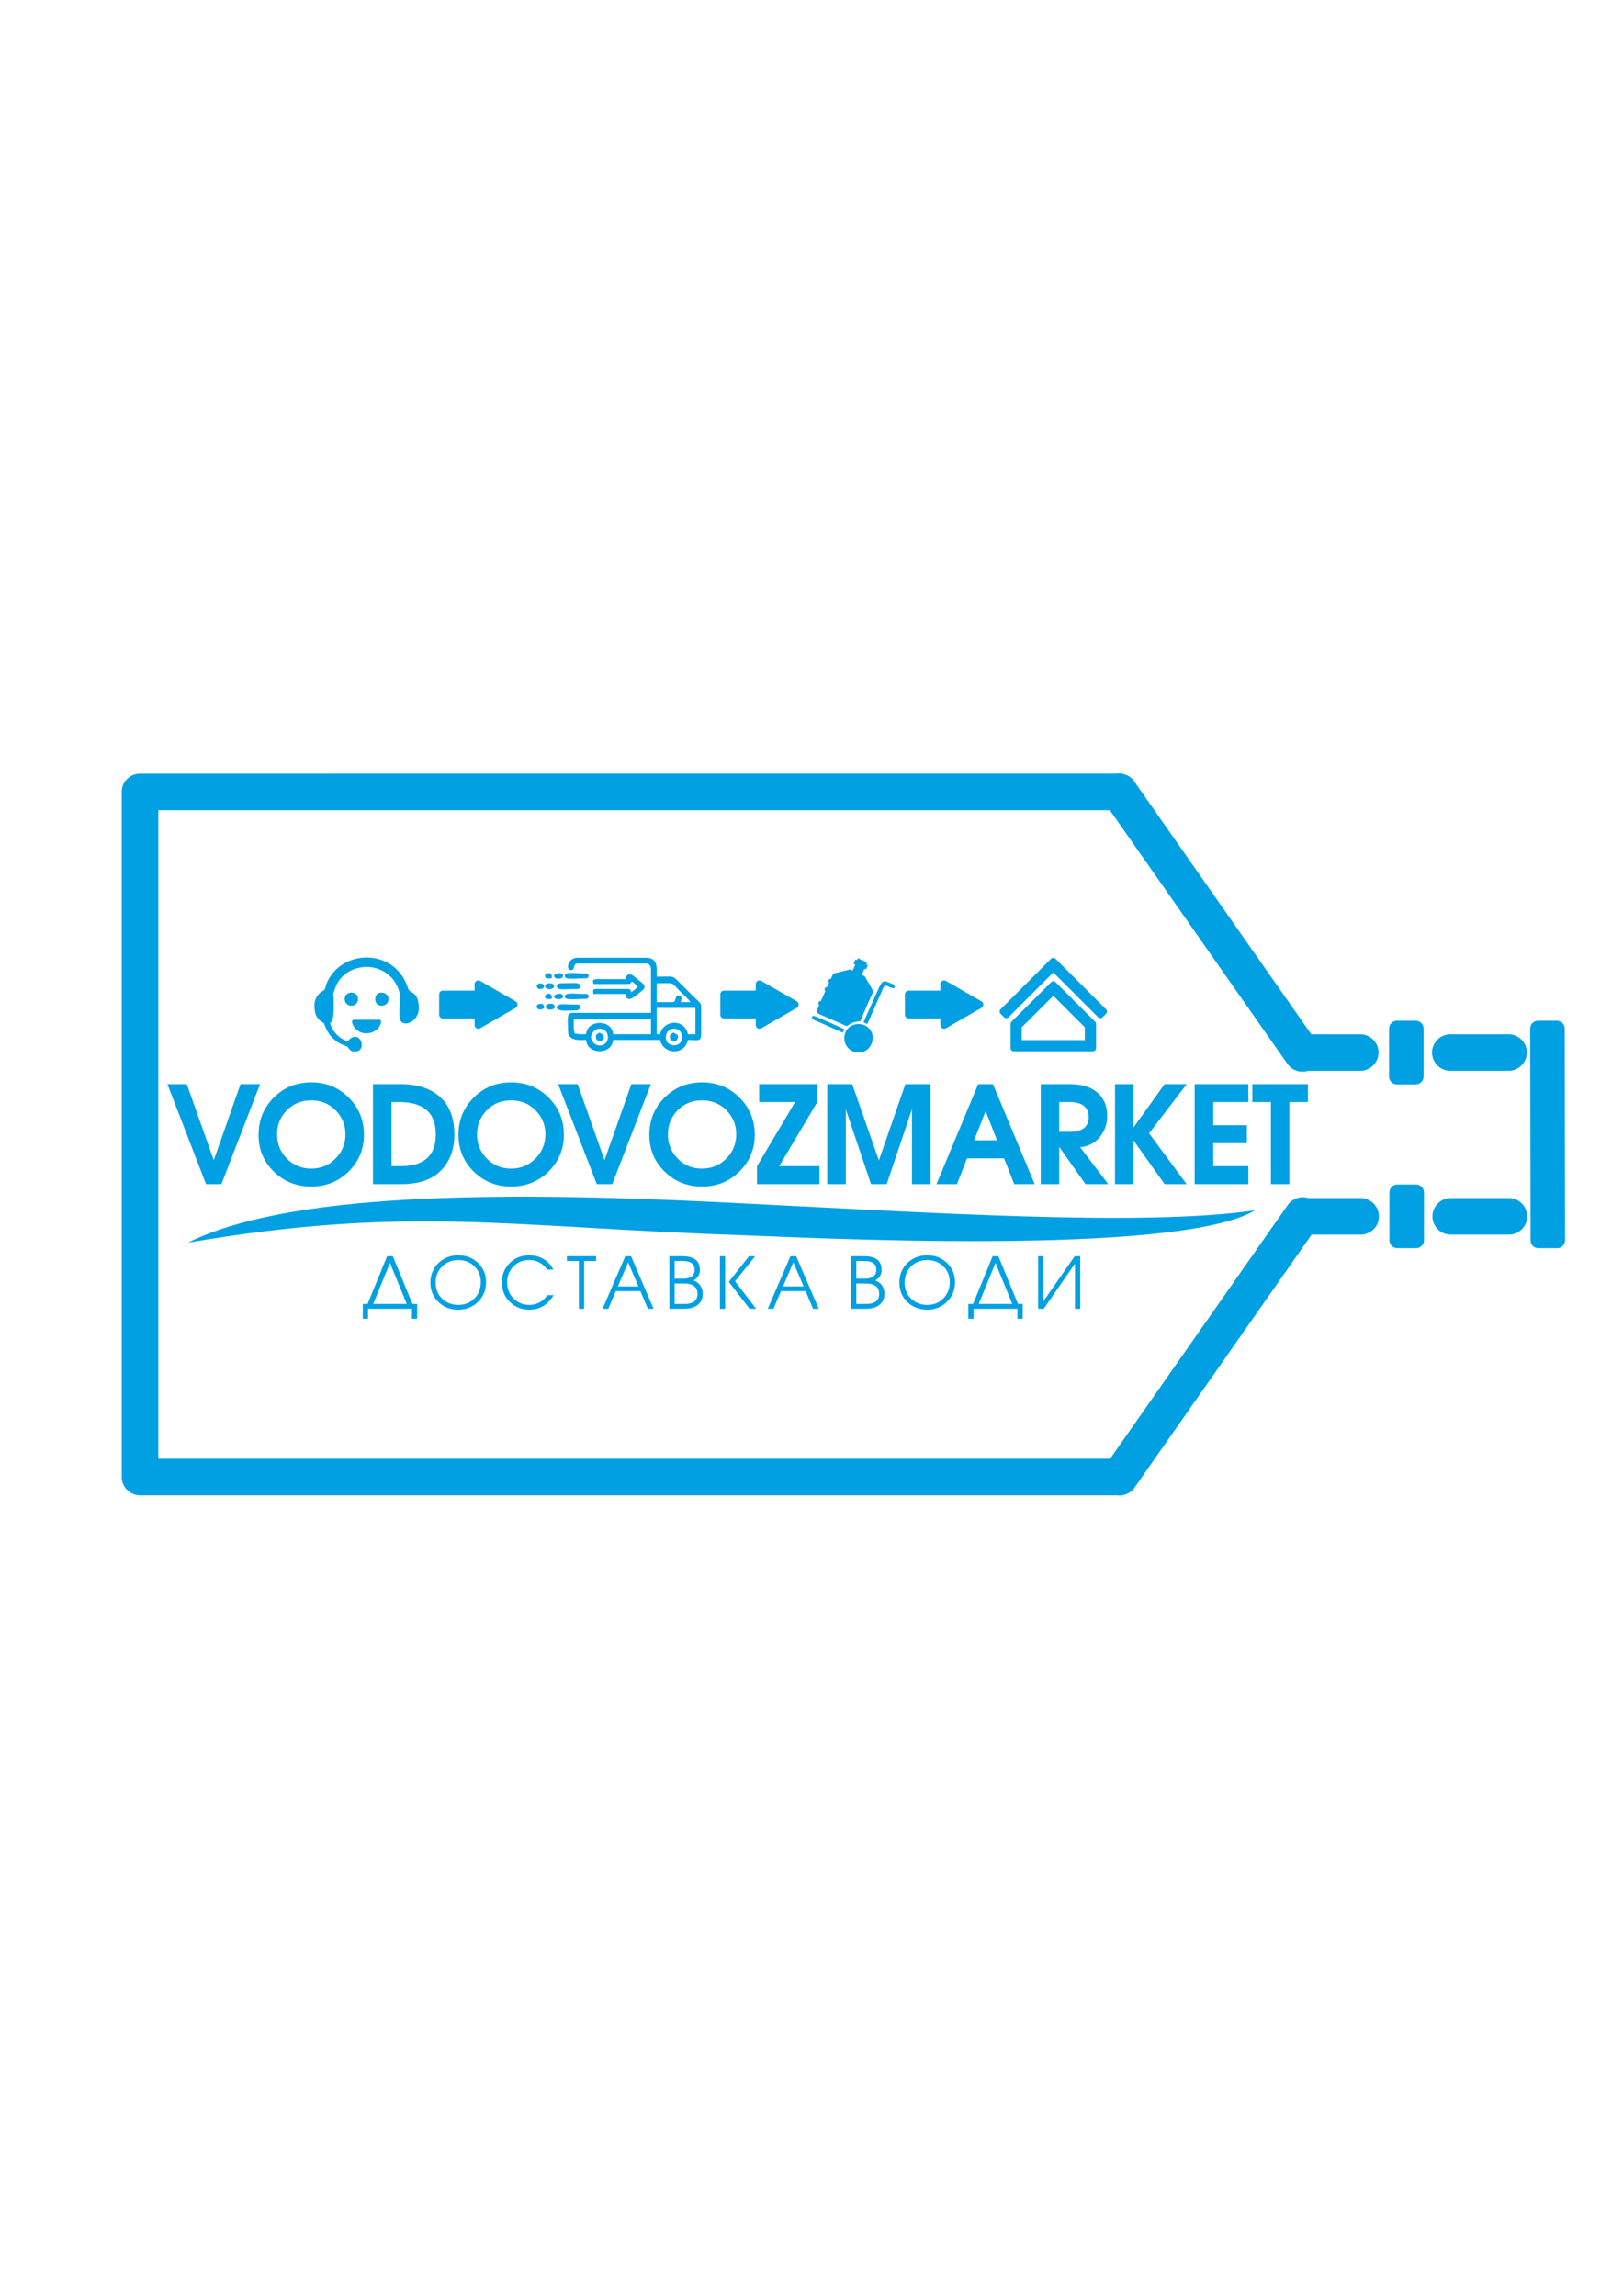 <?xml version="1.0" encoding="UTF-8"?> <!-- Creator: CorelDRAW X8 --> <svg xmlns="http://www.w3.org/2000/svg" xmlns:xlink="http://www.w3.org/1999/xlink" xml:space="preserve" width="210mm" height="297mm" style="shape-rendering:geometricPrecision; text-rendering:geometricPrecision; image-rendering:optimizeQuality; fill-rule:evenodd; clip-rule:evenodd" viewBox="0 0 21000 29700"> <defs> <style type="text/css"> <![CDATA[ .fil3 {fill:#00A0E3} .fil0 {fill:#00A0E3} .fil1 {fill:#00A0E3;fill-rule:nonzero} .fil2 {fill:#00A0E3;fill-rule:nonzero} ]]> </style> </defs> <g id="Слой_x0020_1">  <path class="fil0" d="M4318 10008l3757 0 2137 0 1332 0 2186 0 375 0 337 0c87,-14 177,21 232,97l0 1c2,2 4,5 5,7l2288 3267 634 0c130,0 236,106 236,236l0 0c0,130 -106,237 -236,237l-678 0c-96,30 -205,-4 -265,-90l-2298 -3282 -255 0 0 0 -2561 0 -1332 0 -2137 0 -3757 0 -2134 0 -115 0 -21 0 0 8390 68 0 68 0 2134 0 3757 0 2137 0 1332 0 2190 0 317 0 313 0 2298 -3282c61,-86 170,-120 265,-90l679 0c129,0 236,107 236,237l0 0c0,130 -106,236 -236,236l-635 0 -2287 3267c-2,2 -3,5 -5,7l0 1c-55,75 -146,111 -233,97l-395 0 -317 0 -2190 0 -1332 0 -2137 0 -3757 0 -2134 0 -68 0 -302 0 -3 0 0 0c-93,0 -174,-55 -213,-134l0 0 -2 -5 0 0 -2 -5 0 0 -3 -6 0 0 -2 -5 0 0 -2 -6 0 0 -1 -5 0 0 -2 -6 0 0 -2 -5 0 0 -1 -6 0 0 -1 -6 0 0 -1 -5 0 -1 -1 -5 0 0 -1 -6 0 0 -1 -6 0 0 0 -6 0 0 -1 -6 0 0 0 -6 0 0 0 -6 0 0 0 0 0 -8864 0 0 0 -6 0 0 0 -6 0 0 1 -6 0 0 0 -6 0 0 1 -6 0 0 1 -6 0 0 1 -5 0 0 1 -6 0 0 1 -6 0 0 1 -6 0 0 2 -5 0 0 2 -6 0 0 1 -5 0 0 2 -6 0 0 2 -5 0 0 3 -6 0 0 2 -5 0 0 2 -5 0 0 3 -5 0 0 3 -5 0 0 2 -5 0 0 3 -5 0 0c2,-3 4,-7 7,-10l0 0 3 -4 0 0 3 -5 0 0 4 -4 0 0 3 -5 0 0c3,-3 5,-6 8,-8l0 0 3 -5 0 0 4 -4 0 0 5 -4 0 0 4 -4 0 0c2,-2 5,-5 8,-7l0 0c5,-4 9,-7 14,-10l0 0c3,-3 6,-5 9,-7l0 0c11,-7 23,-13 36,-19l0 0c12,-5 25,-9 38,-12l0 0c17,-4 35,-6 53,-6l258 0 115 0 2134 0zm15582 3197l245 0c55,0 101,45 101,100l4 2742c0,55 -45,100 -101,100l-245 0c-55,0 -100,-45 -100,-100l-5 -2742c0,-55 45,-100 101,-100zm-1129 2767l753 0c130,0 236,-106 236,-236l0 0c0,-130 -106,-237 -236,-237l-753 0c-130,0 -237,107 -237,237l0 0c0,130 106,236 237,236zm-692 175l245 0c55,0 101,-45 101,-100l0 -622c0,-55 -46,-101 -101,-101l-245 0c-56,0 -101,46 -101,101l0 622c0,55 45,100 101,100zm687 -2767l753 0c130,0 237,106 237,236l0 0c0,130 -107,237 -237,237l-753 0c-130,0 -237,-107 -237,-237l0 0c0,-130 107,-236 237,-236zm-692 -175l245 0c56,0 101,45 101,100l0 622c0,55 -45,101 -101,101l-245 0c-55,0 -101,-46 -101,-101l0 -622c0,-55 46,-100 101,-100z"></path> <path class="fil1" d="M2666 15319l-500 -1294 251 0 349 984 346 -984 253 0 -500 1294 -199 0zm1362 -1317c192,0 354,66 485,198 131,131 196,291 196,479 0,187 -65,346 -197,476 -132,130 -293,195 -484,195 -193,0 -355,-65 -487,-195 -131,-130 -197,-289 -195,-476 0,-188 65,-348 195,-479 131,-132 293,-198 487,-198zm-2 1116c126,0 231,-44 316,-131 85,-87 128,-191 128,-314 0,-121 -43,-224 -128,-310 -85,-86 -190,-128 -314,-128 -126,0 -232,42 -316,128 -85,86 -127,189 -127,310 0,124 42,229 127,315 84,86 189,130 314,130zm800 201l0 -1294 359 0c215,0 385,55 508,165 124,110 186,273 186,489 0,190 -57,344 -172,462 -114,118 -286,178 -517,178l-364 0zm240 -233l117 0c147,1 259,-31 337,-98 78,-66 118,-170 119,-309 0,-145 -40,-251 -121,-319 -81,-69 -197,-103 -347,-103l-105 0 0 829zm1548 -1084c193,0 354,66 486,198 131,131 196,291 196,479 0,187 -66,346 -197,476 -132,130 -293,195 -485,195 -192,0 -354,-65 -486,-195 -131,-130 -197,-289 -196,-476 0,-188 66,-348 196,-479 131,-132 293,-198 486,-198zm-1 1116c126,0 231,-44 316,-131 85,-87 128,-191 128,-314 0,-121 -43,-224 -128,-310 -85,-86 -190,-128 -315,-128 -126,0 -231,42 -315,128 -85,86 -127,189 -127,310 0,124 42,229 127,315 84,86 189,130 314,130zm1109 201l-500 -1294 252 0 348 984 347 -984 253 0 -500 1294 -200 0zm1362 -1317c192,0 354,66 485,198 131,131 197,291 197,479 0,187 -66,346 -198,476 -131,130 -293,195 -484,195 -192,0 -354,-65 -486,-195 -132,-130 -197,-289 -196,-476 0,-188 65,-348 196,-479 131,-132 293,-198 486,-198zm-2 1116c126,0 232,-44 317,-131 85,-87 127,-191 127,-314 0,-121 -42,-224 -127,-310 -85,-86 -190,-128 -315,-128 -126,0 -231,42 -316,128 -84,86 -126,189 -126,310 0,124 42,229 126,315 85,86 190,130 314,130zm713 201l0 -233 493 -829 -465 0 0 -232 752 0 0 232 -493 829 521 0 0 233 -808 0zm909 0l0 -1294 323 0 345 987 343 -987 325 0 0 1294 -240 0 0 -969 -327 969 -203 0 -326 -969 0 969 -240 0zm1413 0l540 -1294 191 0 540 1294 -265 0 -131 -334 -479 0 -131 334 -265 0zm487 -567l297 0 -148 -378 -149 378zm862 567l0 -1294 374 0c156,0 276,36 360,110 84,73 126,174 126,301 0,106 -32,197 -97,275 -65,77 -149,121 -253,130l364 478 -295 0 -337 -478 -3 0 0 478 -239 0zm239 -1062l0 385 142 0c73,0 132,-16 175,-46 43,-31 64,-80 64,-146 -1,-66 -23,-114 -65,-146 -43,-31 -101,-47 -174,-47l-142 0zm722 1062l0 -1294 239 0 0 561 403 -561 286 0 -487 636 486 658 -285 0 -403 -567 0 567 -239 0zm1031 0l0 -1294 694 0 0 232 -454 0 0 299 435 0 0 233 -435 0 0 297 454 0 0 233 -694 0zm986 0l0 -1062 -240 0 0 -232 719 0 0 232 -240 0 0 1062 -239 0z"></path> <path class="fil2" d="M5083 16251l254 618 61 0 0 191 -68 0 0 -129 -568 0 0 129 -68 0 0 -191 62 0 253 -618 74 0zm-254 618l434 0 -217 -531 -217 531zm1100 -630c102,0 187,33 256,99 70,66 104,149 104,249 0,102 -34,187 -104,254 -69,68 -155,102 -256,102 -101,0 -187,-33 -256,-99 -69,-67 -104,-150 -104,-251 0,-101 35,-185 104,-253 69,-67 155,-101 256,-101zm1 642c83,0 152,-27 208,-83 55,-55 83,-126 83,-211 0,-83 -28,-152 -83,-205 -56,-54 -125,-81 -208,-81 -84,0 -154,27 -209,83 -56,55 -84,125 -84,209 0,84 28,154 84,207 56,54 126,81 209,81zm1230 -456l-81 0c-24,-38 -56,-68 -95,-90 -40,-23 -85,-34 -137,-34 -84,0 -152,28 -206,85 -53,56 -80,124 -79,203 -1,83 27,153 83,209 57,56 126,84 207,83 43,0 86,-10 128,-32 41,-21 75,-53 102,-95l80 0c-32,59 -75,105 -130,139 -54,33 -115,50 -180,50 -101,0 -186,-33 -255,-100 -69,-66 -103,-151 -103,-254 0,-100 34,-183 102,-250 68,-66 151,-100 250,-100 71,0 133,17 188,49 55,33 97,79 126,137zm330 506l0 -618 -155 0 0 -62 378 0 0 62 -155 0 0 618 -68 0zm307 0l294 -680 74 0 292 680 -74 0 -97 -228 -318 0 -97 228 -74 0zm198 -289l265 0 -132 -312 -133 312zm666 289l0 -680 170 0c74,1 130,15 168,44 38,29 57,74 57,135 0,30 -7,57 -22,79 -15,23 -34,42 -60,57 36,11 65,32 86,62 22,31 33,67 33,111 0,59 -21,105 -63,140 -43,35 -103,52 -182,52l-187 0zm68 -62l119 0c59,1 103,-10 133,-32 29,-22 44,-54 44,-97 0,-45 -14,-79 -43,-101 -29,-23 -74,-35 -134,-35l-119 0 0 265zm0 -327l102 0c52,1 91,-9 118,-28 26,-20 39,-49 39,-87 0,-39 -14,-68 -40,-87 -26,-18 -65,-27 -117,-27l-102 0 0 229zm586 -291l68 0 0 680 -68 0 0 -680zm115 332l261 -332 81 0 -261 324 273 356 -85 0 -269 -348zm504 348l294 -680 74 0 292 680 -74 0 -96 -228 -319 0 -97 228 -74 0zm198 -289l266 0 -133 -312 -133 312zm880 289l0 -680 170 0c74,1 130,15 168,44 38,29 57,74 57,135 0,30 -7,57 -22,79 -14,23 -34,42 -59,57 35,11 64,32 86,62 21,31 32,67 32,111 0,59 -21,105 -63,140 -42,35 -103,52 -182,52l-187 0zm68 -62l119 0c59,1 104,-10 133,-32 29,-22 44,-54 44,-97 0,-45 -14,-79 -43,-101 -29,-23 -74,-35 -134,-35l-119 0 0 265zm0 -327l102 0c52,1 92,-9 118,-28 26,-20 39,-49 39,-87 0,-39 -14,-68 -40,-87 -26,-18 -65,-27 -117,-27l-102 0 0 229zm917 -303c101,0 187,33 256,99 69,66 104,149 104,249 0,102 -35,187 -104,254 -70,68 -155,102 -256,102 -102,0 -187,-33 -257,-99 -69,-67 -103,-150 -103,-251 0,-101 34,-185 103,-253 70,-67 155,-101 257,-101zm1 642c82,0 152,-27 207,-83 56,-55 84,-126 84,-211 0,-83 -28,-152 -84,-205 -55,-54 -125,-81 -207,-81 -84,0 -154,27 -210,83 -56,55 -83,125 -83,209 0,84 28,154 84,207 56,54 125,81 209,81zm920 -630l254 618 61 0 0 191 -68 0 0 -129 -568 0 0 129 -68 0 0 -191 62 0 253 -618 74 0zm-254 618l434 0 -217 -531 -217 531zm769 -618l68 0 0 583 405 -583 71 0 0 680 -68 0 0 -583 -404 583 -72 0 0 -680z"></path> <g id="_1783802128"> <path class="fil0" d="M8615 13422c0,-153 212,-153 212,0 0,134 -212,133 -212,0zm-1563 -798c0,45 41,32 85,32 21,-92 -85,-76 -85,-32zm0 266c0,45 41,32 85,32 21,-93 -85,-76 -85,-32zm-107 -138c0,76 142,37 81,-18 -36,-33 -81,4 -81,18zm0 265c0,64 96,47 96,11 0,-64 -96,-46 -96,-11zm224 -393c0,49 117,49 117,0 0,-57 -117,-33 -117,0zm0 266c0,48 117,48 117,0 0,-57 -117,-34 -117,0zm-117 -138c0,65 117,48 117,10 0,-63 -117,-45 -117,-10zm10 265c0,65 117,49 117,11 0,-65 -117,-48 -117,-11zm649 373c0,69 5,74 74,74l23 -31c1,-1 3,-5 4,-6 1,-1 4,-4 5,-5 -26,-50 -14,-38 -63,-64l-43 32zm957 0c0,76 9,74 85,74 38,-72 26,-73 -42,-106 -16,13 7,-5 -18,14 -12,10 -15,11 -25,18zm-1361 -500c0,56 120,32 276,32 45,0 45,-64 0,-64 -156,0 -276,-24 -276,32zm0 -266c0,56 120,32 276,32 45,0 45,-64 0,-64 -156,0 -276,-24 -276,32zm-106 128c17,65 67,42 255,42 29,0 29,-5 53,-10 -2,-87 -29,-64 -245,-64 -37,0 -48,10 -63,32zm0 287c37,50 125,32 244,32 78,0 84,-75 32,-75 -192,0 -260,-25 -276,43zm893 -372l-373 -1c-58,6 -52,21 -42,64l456 -1c47,-11 -2,3 44,-31 16,11 64,50 74,64 -13,20 -64,61 -85,75 -6,-24 -10,-43 -42,-43l-415 0c-47,0 -39,33 -32,64l415 0c12,146 144,9 207,-37 81,-60 20,-96 -44,-147 -63,-51 -135,-128 -163,-7zm978 340l0 391c-10,79 -48,55 -170,55 -48,206 -318,190 -362,0l-606 0c-16,195 -334,196 -351,0 -69,0 -234,22 -234,-117 0,-178 -23,-233 64,-233l1010 0 0 -564c0,-36 -18,-74 -53,-74l-893 0c-70,0 -31,85 -85,85 -25,0 -43,-18 -43,-43 0,-62 55,-117 117,-117l894 0c158,0 138,141 138,245 226,0 197,-22 295,77 34,34 61,61 96,95 34,35 61,62 95,96 22,22 88,72 88,104zm-1425 415c-3,-32 33,-111 108,-114 141,-7 152,210 8,217 -63,3 -111,-56 -116,-103zm893 -43l-42 0 0 -340 500 0 0 340 -96 0c-48,-207 -318,-188 -362,0zm-957 0c-66,0 -95,2 -148,-11 -18,-76 -11,-89 -11,-180l999 0 0 191 -489 0c-16,-196 -334,-194 -351,0zm1117 -415l-202 0 0 -244c247,0 174,-23 311,114 42,42 94,84 125,130l-128 0c13,-26 29,-85 -21,-85 -64,0 -26,85 -85,85z"></path> <path class="fil0" d="M10570 13079c0,40 46,44 84,63l302 133c49,-33 93,-61 175,-63l105 -245c9,-21 58,-118 59,-135 7,-21 -71,-136 -106,-203l-39 -18 35 -79 20 9 25 -56 -23 -10 12 -25 -119 -54 -11 25 -20 -9 -25 57 23 10 -36 78 -33 -15 -190 46c-27,0 -42,37 -57,75 -10,-3 -20,1 -25,10l-6 13c-5,9 -1,21 9,26l0 0 0 0c-6,15 -16,35 -27,59 -9,-4 -21,0 -25,9l-7 13c-4,10 0,22 9,26l0 0 1 1c-19,42 -41,89 -59,131 -9,-4 -20,0 -25,9l-6 13c-5,10 -1,22 8,26l0 0c1,1 1,1 2,1 -18,42 -30,72 -30,79zm-63 84c0,30 62,46 89,58l310 138c5,-21 11,-27 22,-42 -57,-30 -383,-175 -400,-175 -16,0 -21,5 -21,21zm666 63c17,8 32,12 49,21l112 -252c19,-43 36,-85 56,-126 9,-19 46,-120 63,-120 40,0 54,35 119,35 12,-48 -2,-45 -48,-64 -76,-30 -99,-52 -150,55l-180 402c-8,18 -12,32 -21,49zm-84 386l42 0c79,0 161,-81 161,-183 0,-234 -356,-249 -367,-4 -4,96 74,187 164,187z"></path> <path class="fil0" d="M4068 13003c0,89 16,164 91,213 47,32 22,0 56,80 14,33 30,59 49,85 33,47 91,96 146,124 54,28 74,22 93,43 13,14 26,56 85,56 165,0 88,-264 -50,-172 -28,18 -17,22 -38,37 -106,-25 -204,-130 -229,-236 59,-16 47,-233 47,-304 0,-72 -23,-42 28,-168 109,-270 493,-341 710,-124 53,52 96,133 115,209 20,82 -23,265 11,353 37,94 237,20 237,-155 0,-190 -86,-197 -125,-233 -16,-14 -17,-37 -25,-57 -176,-482 -828,-474 -1028,-64 -42,87 -20,107 -69,133 -20,11 -8,2 -25,16 -45,39 -79,96 -79,164zm865 7c126,0 126,-169 0,-169 -104,0 -104,169 0,169zm-473 -88c0,118 169,115 173,6 5,-117 -173,-114 -173,-6zm277 446c172,0 226,-176 175,-176l-337 0c-57,0 13,176 162,176z"></path> <path class="fil0" d="M13220 13455l817 0 0 -165 -408 -408 -409 408 0 165zm1091 -398l-654 -654c-1,-1 -2,-1 -3,-2l0 0c-5,-4 -11,-7 -17,-8l0 0c-1,-1 -2,-1 -3,-1l0 0 -1 0 0 0 -1 0 0 0 -1 0 0 0 -1 0 0 0 -1 0 0 0 -1 0 -1 0 0 0c-1,0 -2,0 -3,0l0 0c0,0 -1,0 -2,0l0 0 -1 0 0 0 -1 0c0,0 -1,1 -1,1l0 0 -1 0 0 0 -1 0 0 0 -1 1 -1 0 0 0 -1 0 0 0 -1 1 0 0 -1 0 -1 0 -1 1 -1 0 0 0 -1 1 0 0 0 0 0 0 -1 1 0 0 -1 0 -1 1 -1 0 -1 1 0 0 0 1 0 0 -1 0 -1 1 -1 1 0 0 0 0 -46 46 -608 608c-16,16 -16,42 0,58l45 45c16,15 42,15 58,0l579 -580 580 580c16,15 42,15 57,0l46 -45c15,-16 15,-42 0,-58zm-145 157c10,8 16,19 16,32l0 249 0 64c0,23 -18,41 -41,41l-63 0 -899 0 -64 0 0 0 -1 0 0 0 -1 0 0 0 -1 0 0 0 -1 0 -1 0 -1 0 0 0 -1 -1 0 0 -1 0 0 0 -1 0 0 0 -1 0 0 0 -1 -1 -1 0 -1 0 0 0 -1 0 -1 -1 0 0 -1 0 0 -1 0 0 -1 0 -1 0 -1 -1 0 0 -1 0 0 0 -1 -1 -1 0 0 -1 0 0 -1 -1 -1 0 -1 -1 -1 0 0 -1 -1 -1 -1 0 0 -1 -1 -1 -1 0 0 -1 -1 -1 -1 -1c0,0 0,0 0,0l-1 -1 0 -1 -1 -1 -1 -1 0 0 -1 -1 0 -1 0 -1 -1 -1 0 -1 -1 -1 0 -1 0 -1 -1 -1 0 -1 0 0 0 -1 -1 -1 0 -1 0 -1 0 -1 0 -1 0 -2 0 -1 0 -1 0 -1 0 -64 0 -246c-1,-11 3,-23 11,-31l0 0 1 -1 513 -511c16,-16 42,-16 58,0l508 508z"></path> <path class="fil3" d="M6141 12815l0 -83c0,-18 8,-33 24,-42 15,-9 33,-9 48,0l459 264c15,9 24,24 24,42 0,18 -9,33 -24,42l-459 264c-15,9 -33,9 -48,0 -16,-9 -24,-24 -24,-42l0 -84 -410 0c-27,0 -49,-22 -49,-48l0 -264c0,-27 22,-49 49,-49l410 0z"></path> <path class="fil3" d="M9779 12815l0 -83c0,-18 9,-33 24,-42 15,-9 33,-9 48,0l459 264c15,9 24,24 24,42 0,18 -9,33 -24,42l-459 264c-15,9 -33,9 -48,0 -15,-9 -24,-24 -24,-42l0 -84 -410 0c-27,0 -49,-22 -49,-48l0 -264c0,-27 22,-49 49,-49l410 0z"></path> <path class="fil3" d="M12168 12815l0 -83c0,-18 8,-33 24,-42 15,-9 33,-9 48,0l459 264c15,9 24,24 24,42 0,18 -9,33 -24,42l-459 264c-15,9 -33,9 -48,0 -16,-9 -24,-24 -24,-42l0 -84 -410 0c-27,0 -49,-22 -49,-48l0 -264c0,-27 22,-49 49,-49l410 0z"></path> </g> <path class="fil3" d="M16240 15657c-1018,608 -5896,348 -6681,321 -2987,-101 -4255,-391 -7128,98 1275,-635 3920,-670 6888,-523 2697,133 5454,319 6921,104z"></path> </g> </svg> 